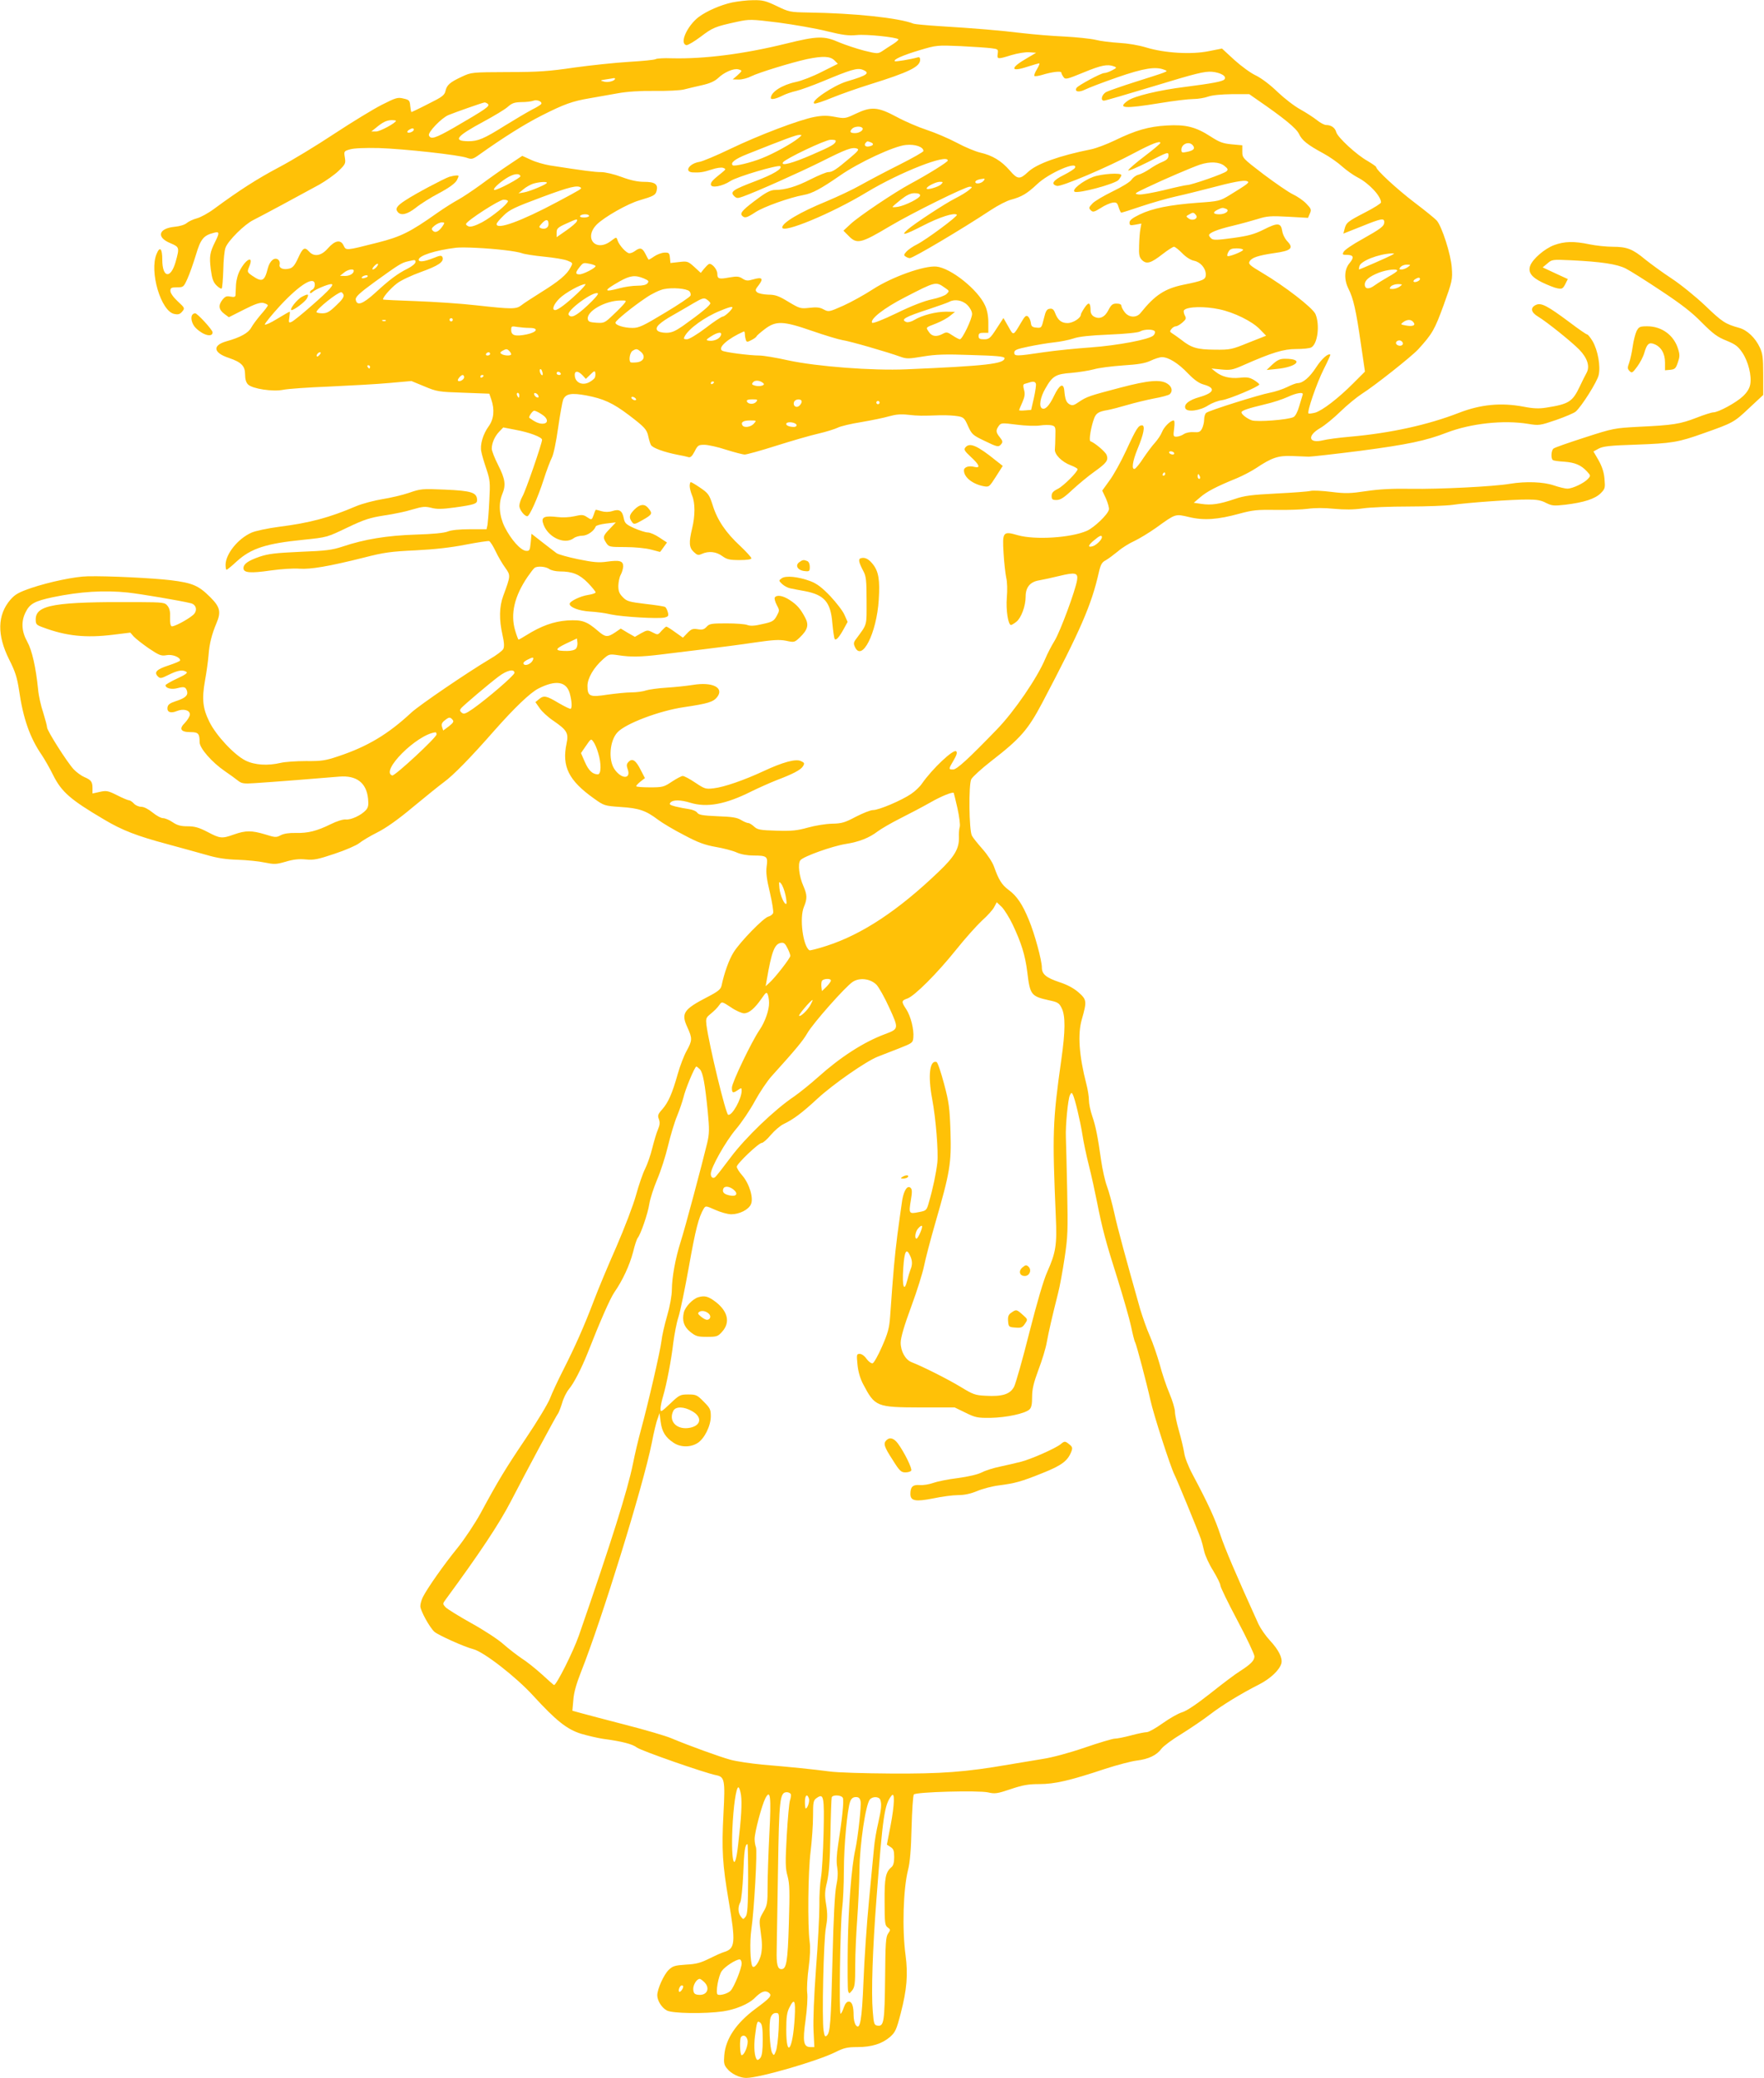 <?xml version="1.0" standalone="no"?>
<!DOCTYPE svg PUBLIC "-//W3C//DTD SVG 20010904//EN"
 "http://www.w3.org/TR/2001/REC-SVG-20010904/DTD/svg10.dtd">
<svg version="1.0" xmlns="http://www.w3.org/2000/svg"
 width="1087pt" height="1280pt" viewBox="0 0 1087 1280"
 preserveAspectRatio="xMidYMid meet">
<g transform="translate(0,1280) scale(0.1,-0.1)"
fill="#ffc107" stroke="none">
<path d="M4512 12785 c-73 -16 -157 -53 -207 -90 -72 -56 -120 -164 -75 -173
9 -1 48 22 88 52 74 56 87 62 225 92 76 16 84 16 254 -5 96 -13 230 -36 297
-53 99 -24 133 -29 186 -24 59 6 243 -13 256 -26 3 -3 -12 -16 -32 -29 -21
-13 -50 -32 -66 -43 -28 -18 -31 -18 -113 2 -46 12 -115 35 -154 51 -92 41
-134 40 -328 -8 -260 -64 -503 -95 -704 -90 -47 2 -91 -1 -98 -5 -7 -5 -81
-12 -164 -17 -84 -5 -235 -21 -337 -35 -156 -23 -221 -28 -410 -28 -225 -1
-225 -1 -285 -29 -73 -34 -92 -51 -100 -88 -6 -26 -21 -37 -106 -79 -54 -28
-101 -50 -103 -50 -3 0 -6 17 -8 37 -3 34 -6 38 -42 46 -35 9 -47 5 -134 -39
-53 -27 -184 -107 -292 -178 -107 -71 -260 -164 -340 -206 -136 -72 -245 -142
-400 -256 -36 -27 -84 -53 -107 -59 -23 -6 -50 -19 -61 -28 -12 -11 -43 -21
-76 -24 -100 -10 -114 -65 -26 -101 56 -24 57 -26 32 -116 -31 -107 -82 -97
-82 15 0 69 -15 84 -35 35 -46 -109 27 -354 109 -370 24 -5 35 -2 49 15 17 21
16 22 -28 63 -27 25 -45 51 -45 64 0 19 6 22 41 22 39 0 41 2 64 53 13 28 36
94 52 146 29 98 47 121 111 137 34 9 36 1 9 -53 -34 -68 -38 -91 -28 -173 8
-58 15 -78 35 -98 14 -14 29 -23 32 -19 4 4 8 55 10 115 1 59 7 121 14 137 16
43 117 143 170 169 48 24 288 153 408 219 40 23 93 60 118 84 43 41 45 47 39
83 -6 38 -6 39 32 50 24 7 90 10 178 8 155 -5 492 -42 542 -60 30 -11 37 -9
80 22 142 101 275 185 380 238 140 71 191 89 298 107 44 8 121 21 170 30 59
11 138 16 230 15 77 -1 158 3 180 9 22 6 71 17 110 26 49 11 78 24 100 44 37
36 96 61 124 54 27 -7 26 -9 -6 -38 l-28 -24 38 -1 c21 0 55 9 76 20 46 23
249 85 344 106 98 20 143 18 169 -8 l21 -21 -98 -49 c-54 -28 -126 -56 -161
-63 -85 -18 -154 -62 -154 -99 0 -12 32 -5 70 14 21 11 60 24 87 30 26 6 100
33 163 59 170 71 212 84 244 72 52 -20 32 -35 -94 -72 -84 -25 -233 -126 -201
-137 6 -2 55 14 108 36 54 22 159 59 233 82 244 76 310 109 310 152 0 14 -5
18 -17 14 -43 -12 -135 -27 -139 -23 -11 10 50 37 150 67 107 32 110 32 255
26 80 -4 166 -10 189 -13 42 -5 44 -7 40 -34 -5 -35 -1 -35 86 -8 37 11 86 19
109 17 l42 -3 -56 -33 c-105 -60 -105 -88 -1 -54 38 12 72 22 76 22 4 0 -2
-16 -14 -36 -12 -19 -19 -38 -16 -42 4 -3 26 0 49 7 58 18 117 25 117 14 0 -5
6 -17 13 -27 12 -17 20 -15 125 28 109 45 147 52 187 37 18 -7 17 -9 -12 -24
-18 -10 -40 -17 -49 -17 -19 0 -160 -76 -170 -91 -15 -24 14 -30 52 -11 22 11
111 45 200 76 162 56 236 68 289 46 19 -7 19 -8 -6 -18 -14 -6 -93 -31 -175
-57 -82 -26 -161 -54 -176 -61 -29 -15 -39 -54 -15 -54 8 0 148 41 313 91 256
78 306 90 352 87 55 -5 95 -29 76 -48 -12 -12 -75 -24 -239 -45 -163 -20 -316
-57 -355 -85 -67 -48 -23 -51 198 -15 84 14 176 25 205 25 28 0 70 7 92 15 25
9 80 14 146 15 l107 0 53 -37 c157 -108 236 -172 253 -207 19 -41 53 -68 151
-121 39 -21 91 -58 116 -81 26 -23 68 -53 95 -67 69 -35 144 -115 144 -154 0
-6 -44 -34 -99 -62 -106 -55 -116 -62 -126 -103 l-7 -27 111 44 c123 50 141
53 141 27 0 -25 -18 -39 -137 -106 -57 -31 -108 -66 -113 -77 -10 -17 -7 -19
19 -19 42 0 47 -15 17 -51 -33 -38 -35 -102 -6 -159 29 -57 46 -130 75 -332
l26 -177 -73 -73 c-94 -94 -190 -167 -234 -180 -20 -5 -38 -7 -41 -5 -10 11
50 185 93 271 25 49 43 90 42 91 -13 11 -53 -24 -88 -78 -41 -63 -82 -97 -114
-97 -9 0 -38 -11 -64 -24 -26 -13 -74 -29 -106 -35 -65 -12 -374 -109 -393
-124 -7 -5 -13 -24 -13 -41 0 -17 -6 -42 -13 -56 -11 -21 -19 -24 -50 -22 -23
2 -48 -3 -62 -12 -13 -9 -34 -16 -46 -16 -19 0 -20 4 -14 50 4 30 3 50 -3 50
-19 0 -60 -40 -72 -72 -7 -18 -27 -47 -43 -65 -16 -17 -48 -60 -71 -94 -22
-35 -47 -64 -53 -67 -22 -7 -15 45 16 121 39 93 49 147 28 147 -22 0 -35 -19
-98 -156 -32 -69 -78 -152 -103 -185 l-44 -61 23 -49 c12 -28 21 -59 18 -69
-8 -31 -91 -110 -136 -130 -99 -43 -318 -57 -425 -27 -92 27 -96 20 -88 -110
3 -56 11 -124 16 -150 7 -27 8 -80 4 -125 -6 -75 8 -168 26 -168 4 0 19 9 33
20 30 24 57 97 57 155 0 58 28 91 83 100 23 4 79 16 124 27 99 24 117 20 110
-25 -10 -64 -103 -315 -138 -373 -20 -32 -46 -83 -58 -112 -49 -117 -191 -325
-299 -436 -176 -182 -246 -246 -269 -246 -29 0 -29 2 3 56 19 33 24 48 16 56
-16 16 -147 -107 -211 -199 -12 -18 -42 -47 -66 -63 -58 -40 -199 -100 -235
-100 -16 0 -63 -19 -106 -41 -68 -36 -87 -42 -148 -43 -39 -1 -106 -12 -148
-24 -65 -18 -97 -22 -193 -19 -102 3 -117 6 -138 25 -13 12 -29 22 -36 22 -8
0 -28 9 -45 19 -24 15 -56 20 -144 23 -91 4 -115 8 -125 21 -6 10 -30 20 -52
23 -22 3 -59 10 -83 16 -34 9 -40 13 -31 24 15 18 62 18 123 -1 102 -31 217
-10 376 70 47 23 117 54 155 69 100 38 149 63 163 86 11 18 9 22 -13 32 -33
15 -112 -7 -232 -63 -116 -54 -242 -98 -306 -105 -49 -6 -56 -3 -113 35 -34
23 -68 41 -77 41 -8 0 -38 -16 -67 -35 -49 -33 -57 -35 -136 -35 -46 0 -84 3
-84 7 0 4 12 17 27 29 l27 21 -25 48 c-30 61 -52 76 -75 53 -13 -13 -15 -22
-6 -47 22 -63 -41 -61 -83 3 -37 57 -28 173 19 224 48 54 259 134 411 156 148
22 180 32 204 62 45 58 -29 95 -149 75 -39 -6 -112 -14 -163 -17 -50 -3 -108
-11 -127 -17 -19 -7 -60 -12 -90 -12 -30 0 -96 -7 -147 -14 -109 -17 -123 -11
-123 54 0 48 39 114 97 165 35 31 38 32 92 24 77 -12 138 -11 261 4 58 7 179
22 270 33 91 11 230 29 309 41 117 17 154 19 195 11 49 -11 52 -10 83 19 50
48 59 78 34 124 -28 53 -49 78 -95 108 -41 27 -80 34 -92 15 -3 -6 2 -26 12
-45 18 -33 18 -35 0 -68 -17 -31 -26 -37 -87 -50 -49 -12 -75 -13 -94 -6 -14
6 -73 10 -129 10 -92 0 -105 -2 -122 -21 -15 -16 -26 -20 -55 -15 -30 5 -40 1
-63 -23 l-28 -29 -48 34 c-26 19 -50 34 -54 34 -4 0 -17 -12 -30 -26 -22 -26
-23 -26 -54 -10 -31 16 -34 16 -72 -5 l-38 -22 -44 25 -43 26 -35 -24 c-47
-31 -60 -30 -106 10 -70 60 -98 69 -188 64 -85 -6 -162 -34 -253 -91 -24 -15
-45 -27 -48 -27 -2 0 -12 26 -21 57 -30 102 -4 211 77 330 18 26 37 51 43 55
18 13 70 8 90 -7 11 -8 40 -15 65 -15 79 0 122 -18 174 -71 26 -27 47 -53 47
-58 0 -5 -21 -12 -47 -16 -47 -7 -113 -39 -113 -55 0 -21 58 -43 124 -47 39
-2 98 -10 131 -18 70 -15 293 -28 330 -19 23 6 26 10 20 33 -4 14 -11 29 -17
32 -6 4 -60 12 -122 19 -99 12 -114 16 -138 41 -22 22 -28 37 -28 71 1 24 7
54 15 68 8 14 14 37 15 51 0 34 -22 40 -101 29 -49 -7 -83 -4 -176 15 -63 13
-123 30 -133 37 -10 7 -48 37 -86 66 l-69 54 -5 -54 c-5 -49 -7 -53 -30 -51
-33 4 -91 69 -130 146 -34 69 -40 144 -15 204 23 55 18 92 -25 177 -22 43 -40
89 -40 102 0 34 18 76 46 105 l25 26 77 -15 c83 -15 162 -45 162 -61 0 -22
-102 -318 -121 -349 -10 -18 -19 -44 -19 -58 0 -23 31 -64 49 -64 14 0 65 114
101 226 17 54 40 114 50 134 11 21 27 99 39 185 12 83 26 160 31 173 16 37 50
43 143 26 105 -20 163 -46 262 -121 97 -74 111 -88 120 -133 4 -19 11 -42 16
-51 9 -18 81 -44 162 -60 29 -5 60 -12 69 -15 12 -4 23 6 38 35 19 38 24 41
60 41 22 0 82 -13 133 -30 52 -16 104 -30 116 -30 11 0 99 24 193 54 95 30
212 64 261 75 48 11 101 28 118 36 16 9 83 25 147 35 64 11 142 27 172 36 39
11 71 14 115 9 64 -7 83 -7 198 -3 39 1 89 -2 110 -6 35 -6 41 -13 62 -61 23
-50 29 -56 98 -89 84 -41 90 -42 107 -21 10 12 8 20 -9 41 -25 31 -26 43 -7
70 14 19 18 20 111 8 54 -7 117 -9 143 -5 26 4 58 4 72 1 23 -6 25 -10 23 -66
0 -32 -2 -69 -3 -82 -3 -31 42 -77 97 -98 24 -9 43 -20 43 -24 0 -17 -86 -103
-121 -121 -30 -15 -39 -25 -39 -44 0 -21 5 -25 30 -25 24 0 46 14 98 63 37 34
97 84 135 111 76 54 88 71 76 103 -7 20 -74 76 -100 85 -11 4 4 91 23 141 12
32 28 42 83 51 22 4 76 18 120 31 44 13 118 31 164 40 46 8 90 20 98 26 21 18
15 47 -13 65 -42 28 -116 22 -291 -24 -190 -50 -206 -55 -255 -88 -30 -21 -40
-24 -57 -15 -21 12 -28 30 -33 86 -5 49 -30 36 -63 -33 -30 -63 -56 -89 -75
-77 -19 12 -10 68 21 121 44 78 64 90 161 97 46 4 108 14 138 22 30 9 111 19
180 24 94 6 136 13 170 29 25 12 56 22 70 22 40 0 100 -37 160 -100 40 -41 68
-61 98 -69 75 -21 64 -51 -27 -77 -64 -18 -97 -44 -87 -69 10 -26 91 -15 141
18 22 14 60 29 85 32 44 6 229 84 230 97 0 3 -15 16 -33 27 -27 16 -43 19 -88
14 -61 -6 -110 6 -149 37 l-25 20 61 -6 c54 -5 69 -3 132 25 181 80 251 101
329 101 41 0 83 4 93 10 39 21 54 138 26 205 -17 39 -189 172 -331 256 -74 44
-84 53 -75 69 13 23 51 36 152 51 102 14 121 30 82 71 -15 15 -30 44 -33 65
-8 51 -27 53 -114 9 -58 -29 -95 -39 -189 -52 -95 -13 -121 -14 -133 -4 -8 7
-15 16 -15 21 0 15 52 36 145 58 50 12 119 31 155 42 57 18 81 20 187 14 l123
-7 11 26 c11 24 9 30 -22 62 -18 19 -56 45 -84 58 -27 13 -108 69 -180 123
-128 98 -130 100 -130 139 l0 39 -65 6 c-54 5 -76 13 -130 48 -91 59 -153 75
-270 68 -111 -6 -194 -30 -321 -92 -50 -24 -116 -49 -147 -55 -195 -39 -334
-89 -387 -139 -51 -48 -65 -47 -113 9 -51 59 -107 93 -182 110 -30 7 -95 34
-145 61 -49 26 -133 62 -185 79 -52 17 -136 53 -187 81 -114 61 -155 64 -251
18 -63 -30 -68 -30 -127 -19 -46 9 -77 9 -125 0 -93 -17 -343 -112 -520 -197
-85 -41 -171 -77 -190 -80 -63 -10 -97 -61 -42 -65 45 -2 65 1 118 18 29 10
59 14 70 10 18 -7 17 -9 -6 -28 -58 -46 -70 -59 -70 -74 0 -25 71 -12 121 21
41 27 295 102 307 91 15 -15 -43 -50 -154 -92 -137 -52 -157 -65 -131 -91 15
-15 21 -16 54 -4 82 29 346 147 483 215 153 77 190 91 220 81 16 -5 8 -15 -43
-58 -85 -72 -108 -87 -133 -87 -12 0 -60 -20 -108 -44 -87 -45 -158 -66 -220
-66 -24 0 -52 -13 -97 -46 -97 -71 -121 -95 -108 -111 17 -19 29 -16 84 20 50
33 209 90 297 106 52 9 106 38 223 119 116 81 335 183 407 189 57 6 108 -12
108 -37 0 -6 -66 -43 -147 -84 -82 -41 -188 -97 -238 -125 -49 -28 -145 -73
-212 -101 -164 -67 -273 -132 -273 -161 0 -40 305 86 521 217 206 124 499 239
499 195 0 -9 -122 -85 -230 -143 -97 -52 -319 -201 -369 -248 l-44 -41 28 -28
c54 -57 76 -53 257 55 138 82 466 244 493 244 18 -1 18 -2 -5 -21 -14 -12 -52
-35 -84 -51 -62 -31 -254 -157 -293 -192 -47 -41 -19 -34 92 23 104 54 196 83
211 68 8 -8 -188 -153 -245 -182 -25 -12 -55 -33 -66 -45 -16 -18 -17 -23 -5
-30 8 -6 20 -10 26 -10 20 0 319 177 499 296 44 29 100 58 125 64 66 18 98 37
160 95 72 69 252 147 234 102 -2 -7 -34 -27 -69 -45 -67 -33 -82 -57 -42 -67
26 -7 315 116 475 202 107 57 162 78 162 63 0 -5 -44 -42 -97 -82 -53 -40 -98
-79 -101 -87 -2 -7 52 16 122 51 121 62 126 64 126 41 0 -18 -9 -28 -37 -40
-21 -8 -56 -28 -79 -44 -22 -15 -53 -31 -68 -35 -15 -3 -34 -17 -43 -30 -8
-14 -59 -45 -117 -73 -55 -27 -112 -60 -125 -75 -22 -23 -23 -28 -10 -41 13
-13 20 -12 62 14 25 17 59 31 74 33 23 3 28 -2 36 -29 6 -18 13 -33 16 -33 4
0 59 17 123 39 63 21 160 49 214 61 55 12 146 35 204 50 147 39 214 52 234 44
19 -7 8 -15 -109 -87 -58 -35 -65 -37 -196 -46 -172 -13 -277 -34 -356 -72
-46 -22 -63 -36 -63 -50 0 -17 4 -19 36 -13 l37 7 -6 -34 c-4 -19 -7 -65 -8
-102 -2 -57 1 -72 18 -89 28 -27 54 -20 127 37 32 25 64 45 70 45 7 0 29 -18
51 -40 23 -24 52 -42 72 -46 40 -8 73 -46 73 -85 0 -31 -14 -38 -138 -63 -115
-24 -176 -64 -264 -174 -25 -31 -71 -29 -97 4 -12 15 -21 33 -21 40 0 9 -11
14 -30 14 -24 0 -33 -7 -50 -40 -22 -44 -55 -59 -89 -40 -12 6 -21 21 -21 35
0 52 -11 58 -36 21 -13 -19 -24 -39 -24 -44 0 -21 -48 -52 -82 -52 -38 0 -60
18 -77 63 -8 21 -17 28 -33 25 -18 -2 -25 -14 -36 -61 -14 -57 -15 -58 -46
-55 -25 2 -32 8 -34 30 -2 14 -10 32 -17 38 -12 10 -20 3 -42 -35 -51 -86 -47
-85 -80 -26 l-30 52 -43 -66 c-38 -59 -46 -65 -76 -65 -27 0 -34 4 -34 20 0
16 7 20 30 20 l30 0 0 63 c0 40 -7 77 -20 105 -44 98 -211 231 -300 240 -76 7
-274 -64 -390 -139 -52 -34 -135 -80 -184 -102 -88 -39 -90 -39 -121 -23 -23
13 -44 15 -87 10 -55 -6 -60 -5 -130 37 -59 36 -81 44 -124 44 -29 1 -59 7
-68 14 -14 12 -13 17 10 46 30 40 20 50 -35 34 -34 -10 -44 -9 -66 5 -22 14
-34 15 -81 7 -64 -12 -74 -9 -74 23 0 28 -37 69 -53 59 -7 -4 -20 -18 -30 -30
l-19 -24 -40 37 c-39 35 -43 36 -94 30 l-53 -6 -3 32 c-3 30 -6 33 -35 32 -17
-1 -46 -12 -63 -24 -17 -12 -33 -21 -34 -19 -2 2 -11 19 -20 37 -18 35 -32 39
-62 17 -10 -8 -26 -15 -36 -15 -18 0 -63 49 -73 80 -7 21 -7 21 -40 -4 -94
-72 -171 18 -87 102 47 46 189 127 262 148 88 26 99 32 106 59 10 40 -10 55
-77 55 -39 0 -83 9 -139 30 -45 17 -101 30 -126 30 -40 0 -103 8 -315 41 -36
6 -89 21 -118 35 l-53 24 -81 -54 c-45 -30 -123 -85 -174 -123 -51 -37 -114
-79 -140 -93 -26 -14 -84 -50 -128 -81 -168 -119 -225 -147 -367 -183 -201
-51 -195 -50 -211 -18 -18 38 -53 32 -97 -18 -40 -46 -84 -54 -115 -20 -28 31
-39 25 -68 -39 -20 -44 -33 -60 -53 -65 -38 -10 -67 2 -61 25 3 10 -1 23 -8
29 -23 19 -53 -6 -65 -53 -20 -80 -35 -87 -95 -46 -33 23 -33 24 -19 58 28 66
-16 51 -55 -19 -15 -26 -25 -63 -27 -94 -1 -28 -3 -57 -3 -65 -1 -10 -9 -12
-31 -8 -24 5 -33 1 -50 -20 -26 -34 -23 -60 13 -87 l27 -20 93 47 c69 35 99
45 120 41 15 -4 27 -10 27 -15 0 -5 -19 -30 -43 -57 -23 -27 -50 -63 -59 -80
-18 -33 -66 -60 -152 -84 -89 -25 -83 -71 15 -103 76 -26 99 -49 99 -101 0
-29 6 -50 18 -62 27 -27 153 -46 217 -33 28 6 156 15 285 20 129 6 296 15 370
22 l135 12 80 -33 c76 -32 88 -34 240 -39 l160 -6 12 -35 c22 -64 16 -122 -16
-166 -35 -48 -55 -115 -45 -157 3 -18 17 -65 31 -106 23 -68 24 -84 18 -195
-3 -67 -9 -133 -11 -148 l-6 -28 -103 0 c-64 0 -115 -5 -136 -14 -22 -9 -93
-16 -199 -19 -176 -6 -313 -28 -450 -74 -64 -21 -102 -26 -260 -32 -152 -7
-196 -12 -250 -30 -72 -25 -100 -45 -100 -71 0 -29 44 -32 168 -14 63 9 142
14 176 11 69 -5 182 14 401 69 120 31 165 37 315 44 120 6 217 17 309 35 73
14 139 24 145 22 7 -3 25 -31 40 -63 15 -32 42 -78 59 -101 34 -48 34 -48 -12
-173 -25 -67 -26 -147 -5 -240 11 -49 12 -74 5 -88 -6 -11 -43 -39 -83 -62
-138 -82 -433 -283 -483 -329 -144 -134 -271 -210 -452 -270 -77 -26 -102 -30
-198 -29 -60 0 -130 -5 -155 -11 -80 -19 -160 -14 -217 14 -70 35 -182 155
-223 239 -41 82 -47 141 -27 253 9 49 19 120 22 158 5 70 20 128 49 197 29 68
22 99 -37 158 -73 73 -109 89 -245 106 -109 13 -386 27 -512 24 -78 -1 -238
-35 -348 -72 -78 -27 -99 -39 -128 -72 -81 -94 -83 -218 -8 -368 38 -75 49
-111 61 -188 25 -175 67 -295 141 -402 16 -24 48 -79 70 -124 52 -103 106
-150 313 -272 112 -67 204 -102 391 -152 84 -23 194 -53 243 -67 64 -19 119
-27 190 -29 55 -2 129 -9 165 -17 60 -12 71 -12 130 5 46 14 82 18 123 14 50
-5 75 0 179 35 67 22 135 52 151 65 17 14 67 44 111 66 54 27 128 79 221 157
77 64 163 133 190 153 57 41 163 149 313 320 123 139 219 231 270 257 107 54
172 44 193 -31 12 -46 15 -85 6 -94 -3 -3 -36 13 -74 35 -77 46 -92 49 -122
24 l-22 -18 26 -37 c14 -21 52 -56 85 -78 83 -57 95 -76 81 -140 -30 -141 13
-228 168 -338 63 -45 65 -46 165 -53 113 -7 156 -22 230 -78 28 -21 100 -64
161 -95 86 -46 128 -61 195 -73 47 -8 105 -23 129 -34 27 -12 66 -19 105 -19
82 0 89 -6 80 -67 -5 -38 0 -78 20 -161 14 -60 23 -117 20 -126 -3 -9 -17 -19
-29 -22 -30 -7 -173 -154 -214 -219 -28 -44 -58 -126 -75 -207 -5 -22 -22 -36
-86 -69 -149 -77 -164 -101 -125 -186 32 -70 31 -82 -4 -146 -16 -28 -41 -93
-55 -143 -34 -120 -57 -173 -95 -217 -27 -30 -30 -39 -21 -61 7 -20 6 -36 -6
-64 -9 -20 -24 -72 -35 -115 -10 -42 -30 -99 -44 -127 -14 -27 -39 -100 -56
-162 -17 -62 -72 -205 -121 -318 -50 -113 -112 -261 -138 -330 -61 -161 -117
-286 -190 -430 -32 -63 -69 -142 -81 -174 -13 -33 -79 -143 -148 -245 -128
-190 -171 -261 -279 -461 -35 -64 -99 -160 -143 -215 -83 -102 -183 -244 -213
-302 -9 -18 -16 -43 -16 -57 0 -27 57 -131 87 -158 23 -20 184 -93 240 -107
65 -17 263 -171 368 -286 142 -155 209 -208 296 -235 41 -12 101 -26 134 -31
119 -16 181 -32 210 -54 27 -20 417 -156 487 -170 53 -10 57 -30 46 -235 -12
-226 -6 -315 32 -539 44 -259 41 -295 -30 -316 -14 -4 -54 -22 -90 -40 -52
-26 -81 -34 -143 -37 -69 -5 -81 -8 -107 -33 -30 -29 -70 -118 -70 -156 0 -33
28 -78 60 -94 35 -18 234 -21 345 -5 79 12 158 45 195 82 40 40 64 49 86 34
24 -18 13 -31 -82 -101 -118 -88 -182 -183 -191 -284 -4 -46 -2 -61 16 -82 25
-33 79 -59 119 -59 82 0 440 104 550 159 52 26 73 31 135 31 88 0 152 20 202
63 32 29 39 44 65 144 38 147 46 239 30 359 -22 163 -14 408 15 524 12 45 19
126 22 260 3 107 9 200 14 206 13 16 397 26 457 13 42 -10 57 -8 140 20 74 25
109 31 176 31 94 0 187 21 406 94 74 24 162 47 195 51 73 9 123 33 152 73 12
16 68 58 125 92 56 35 134 88 173 118 75 58 195 131 304 186 70 36 126 89 137
130 8 33 -17 83 -71 141 -26 28 -57 73 -70 100 -139 306 -207 466 -235 550
-32 97 -72 186 -170 370 -28 52 -50 109 -53 136 -4 25 -18 85 -32 134 -14 48
-25 101 -25 119 0 17 -15 68 -34 113 -19 44 -46 125 -60 179 -15 53 -42 132
-60 173 -19 42 -45 117 -60 166 -88 311 -140 501 -160 594 -13 58 -33 132 -45
164 -12 32 -28 104 -36 160 -21 148 -33 209 -55 273 -11 32 -20 75 -20 97 0
21 -7 67 -16 100 -45 175 -54 307 -28 397 32 112 31 122 -20 167 -30 26 -69
47 -118 63 -81 27 -108 49 -108 90 0 44 -45 210 -80 293 -40 98 -75 149 -126
186 -41 31 -60 61 -89 143 -9 26 -40 73 -70 107 -30 34 -60 71 -66 83 -18 34
-21 315 -4 348 8 15 62 64 122 111 181 140 227 193 315 359 236 448 304 604
349 804 11 48 19 63 43 75 16 9 49 34 75 55 25 22 71 50 100 63 30 14 91 51
135 82 122 88 117 86 203 66 91 -22 176 -16 311 21 81 22 110 25 225 23 73 -1
161 2 197 7 43 6 100 6 160 0 67 -6 118 -6 175 2 45 7 173 12 286 12 112 0
233 5 269 10 85 13 375 34 466 33 53 0 82 -5 111 -21 37 -18 48 -19 119 -11
115 14 182 36 217 70 28 28 29 34 24 89 -3 41 -15 76 -36 114 l-32 55 33 18
c27 14 70 19 228 24 222 8 261 14 420 71 179 63 186 67 278 154 l87 81 0 124
c0 105 -3 131 -21 169 -28 60 -79 108 -129 121 -83 23 -103 36 -207 136 -59
56 -153 132 -208 168 -55 36 -127 89 -161 116 -78 65 -113 79 -201 79 -40 0
-104 7 -143 15 -95 20 -154 19 -219 -5 -58 -22 -130 -84 -146 -125 -16 -41 6
-72 74 -105 34 -16 75 -33 93 -36 28 -5 33 -3 48 25 l16 32 -78 36 -77 36 29
24 c28 25 32 25 144 20 188 -9 286 -24 339 -51 26 -13 123 -74 216 -136 124
-82 192 -134 253 -197 70 -70 96 -89 151 -111 56 -23 72 -35 99 -75 36 -54 58
-142 48 -195 -4 -24 -20 -50 -45 -73 -41 -39 -151 -99 -182 -99 -10 0 -58 -15
-106 -34 -99 -38 -142 -45 -355 -55 -148 -8 -156 -9 -332 -66 -99 -32 -186
-62 -192 -68 -15 -11 -17 -63 -4 -71 5 -4 36 -8 70 -10 67 -5 104 -21 140 -60
23 -25 24 -26 6 -46 -24 -26 -95 -60 -127 -60 -13 0 -51 9 -83 20 -65 22 -172
26 -270 10 -98 -17 -438 -34 -610 -31 -111 2 -195 -2 -275 -14 -100 -15 -128
-16 -216 -5 -56 7 -114 10 -129 6 -15 -4 -110 -11 -211 -16 -152 -8 -195 -13
-256 -34 -94 -32 -145 -39 -204 -30 l-48 7 40 34 c39 34 99 66 225 117 36 15
90 43 120 63 96 64 135 77 219 74 41 -2 89 -3 105 -4 17 0 159 16 317 36 289
38 404 62 533 112 149 57 350 79 502 54 66 -11 72 -10 172 24 57 20 111 43
121 52 38 34 132 184 141 224 13 56 -5 153 -37 209 -14 23 -29 42 -34 42 -5 0
-53 33 -107 74 -137 102 -176 123 -208 108 -37 -17 -32 -46 14 -73 53 -32 205
-154 253 -203 50 -52 66 -103 45 -142 -9 -16 -28 -54 -42 -84 -45 -95 -67
-109 -207 -131 -44 -7 -79 -6 -140 6 -138 26 -264 14 -398 -38 -190 -74 -421
-125 -670 -147 -69 -6 -144 -16 -167 -22 -89 -22 -101 27 -18 75 28 16 84 62
125 102 41 40 101 89 132 109 78 49 305 229 347 274 88 97 101 120 157 273 53
147 55 157 50 229 -5 82 -61 256 -93 292 -10 11 -71 61 -136 110 -109 83 -237
201 -237 219 0 4 -24 20 -52 37 -69 38 -186 147 -194 178 -7 27 -31 44 -62 44
-11 0 -36 13 -57 30 -20 16 -66 46 -102 66 -37 20 -100 69 -142 109 -44 43
-99 84 -132 100 -31 14 -91 58 -133 96 l-76 70 -81 -16 c-107 -22 -271 -12
-384 22 -49 15 -115 26 -170 29 -49 3 -115 11 -145 19 -30 7 -116 16 -190 20
-74 3 -191 13 -260 21 -140 17 -296 30 -510 43 -80 5 -152 12 -160 15 -91 36
-367 65 -650 69 -111 2 -118 3 -194 40 -67 32 -87 37 -145 36 -36 0 -94 -7
-129 -14z m-722 -470 c0 -13 -43 -25 -67 -18 -27 7 -27 8 12 14 22 3 43 7 48
8 4 0 7 -1 7 -4z m-455 -156 c-4 -5 -29 -21 -58 -35 -28 -15 -103 -59 -166
-98 -129 -81 -165 -96 -225 -96 -98 1 -75 30 94 121 63 34 130 74 148 90 27
24 42 29 85 30 29 0 61 4 72 8 23 10 59 -5 50 -20z m-328 0 c13 -13 -13 -31
-211 -146 -114 -65 -142 -74 -153 -47 -7 19 77 107 120 125 41 17 209 76 223
78 5 0 15 -4 21 -10z m-567 -103 c0 -13 -98 -66 -122 -66 l-30 0 29 23 c42 35
65 46 96 47 15 0 27 -2 27 -4z m2873 -43 c13 -12 -15 -33 -44 -33 -31 0 -36 9
-17 28 13 13 50 16 61 5z m-2763 -12 c0 -11 -31 -24 -39 -16 -3 3 1 10 9 15
19 12 30 12 30 1z m2370 -52 c-40 -33 -150 -94 -223 -123 -69 -28 -174 -53
-182 -44 -16 15 15 39 88 68 238 95 304 119 322 119 19 0 18 -1 -5 -20z m230
-16 c-1 -20 -24 -33 -146 -86 -122 -53 -194 -72 -179 -47 13 21 260 139 293
139 17 1 32 -2 32 -6z m214 -9 c24 -9 19 -21 -9 -26 -24 -5 -34 10 -18 25 8 8
8 8 27 1z m1986 -19 c17 -20 5 -33 -38 -41 -28 -6 -32 -4 -32 14 0 36 48 54
70 27z m194 -126 c23 -18 25 -24 14 -34 -15 -15 -217 -85 -243 -85 -9 0 -73
-14 -141 -31 -68 -16 -138 -29 -156 -27 -31 4 -29 6 47 42 111 53 282 126 330
142 62 20 118 17 149 -7z m-4337 -64 c3 -10 -137 -85 -159 -85 -18 0 22 40 72
72 44 28 80 33 87 13z m2853 -30 c-14 -16 -50 -21 -50 -6 0 9 20 17 49 20 11
1 11 -2 1 -14z m-2690 -11 c0 -9 -102 -52 -140 -59 l-35 -6 29 24 c16 14 43
29 60 35 35 11 86 15 86 6z m2429 -10 c-17 -16 -89 -37 -89 -25 0 12 55 40 80
41 22 0 23 -1 9 -16z m-2220 -20 c7 -6 3 -9 -145 -88 -223 -119 -374 -174
-374 -136 0 6 19 29 43 52 36 36 68 51 237 114 172 64 220 75 239 58z m2091
-48 c0 -16 -88 -61 -137 -70 -18 -3 -33 -3 -33 -1 0 3 23 23 51 45 37 29 60
40 85 40 23 0 34 -5 34 -14z m-2540 -35 c0 -17 -98 -97 -159 -130 -40 -21 -68
-30 -82 -26 -11 4 -19 11 -17 16 7 21 204 148 231 149 15 0 27 -4 27 -9z
m4424 -47 c27 -10 -1 -34 -40 -34 -39 0 -44 12 -11 28 27 13 31 14 51 6z
m-185 -38 c18 -22 -19 -40 -44 -22 -18 13 -18 14 1 24 25 15 29 15 43 -2z
m-3739 -6 c0 -5 -14 -10 -31 -10 -17 0 -28 4 -24 10 3 6 17 10 31 10 13 0 24
-4 24 -10z m-250 -51 c0 -22 -22 -34 -46 -25 -15 6 -14 9 6 31 25 27 40 25 40
-6z m174 17 c-3 -8 -32 -33 -65 -56 l-59 -41 0 28 c0 25 7 32 58 55 68 31 73
32 66 14z m-826 -28 c-23 -34 -45 -45 -60 -30 -11 11 -9 17 11 33 13 10 32 19
43 19 19 0 19 -2 6 -22z m382 -149 c47 -5 95 -14 107 -19 12 -5 73 -15 135
-21 62 -6 128 -17 146 -25 32 -13 33 -14 18 -41 -22 -44 -73 -86 -181 -153
-54 -34 -110 -70 -123 -81 -31 -24 -58 -24 -275 0 -94 11 -262 22 -372 26
-110 4 -202 8 -204 10 -7 8 43 67 85 99 24 19 91 50 149 71 106 38 142 62 132
90 -6 13 -13 13 -57 -5 -55 -22 -90 -26 -90 -10 0 25 100 58 230 74 45 5 192
-2 300 -15z m4550 2 c0 -10 -89 -45 -96 -38 -3 3 -1 15 6 26 8 16 20 21 50 21
22 0 40 -4 40 -9z m915 -33 c-17 -10 -195 -88 -201 -88 -1 0 0 10 3 21 9 32
117 74 198 78 20 0 20 0 0 -11z m-6015 -43 c0 -8 -21 -26 -47 -39 -64 -32
-113 -69 -201 -150 -77 -70 -114 -83 -120 -41 -2 16 23 40 115 107 151 109
167 119 206 128 47 11 47 11 47 -5z m-240 -30 c-7 -8 -17 -15 -23 -15 -5 0 -2
9 8 20 21 23 35 19 15 -5z m1319 19 c17 -4 31 -10 31 -13 0 -12 -76 -51 -99
-51 -26 0 -27 10 0 44 23 29 23 29 68 20z m5037 -19 c-11 -8 -29 -15 -39 -15
-16 0 -17 3 -7 15 7 8 24 15 39 15 25 -1 25 -1 7 -15z m-6496 -23 c0 -17 -25
-32 -54 -32 l-31 1 24 19 c23 20 61 27 61 12z m6430 1 c0 -5 -24 -21 -53 -37
-28 -16 -67 -40 -85 -53 -36 -27 -62 -25 -62 5 0 26 28 49 86 72 50 19 114 26
114 13z m-6356 -43 c-10 -4 -21 -6 -24 -3 -8 7 24 22 34 16 5 -4 1 -10 -10
-13z m1713 -5 c30 -13 33 -17 23 -30 -8 -10 -30 -15 -64 -15 -28 0 -76 -7
-106 -15 -103 -28 -104 -16 -3 41 65 37 97 41 150 19z m4783 -4 c0 -11 -31
-24 -39 -16 -3 3 1 10 9 15 19 12 30 12 30 1z m-6810 -35 c0 -13 -7 -26 -15
-30 -8 -3 -15 -11 -15 -17 0 -8 7 -6 18 4 17 15 93 47 113 47 22 0 -12 -38
-115 -128 -61 -54 -119 -101 -130 -105 -17 -7 -18 -4 -13 28 3 19 4 35 2 35
-3 0 -37 -20 -77 -44 -40 -25 -75 -40 -76 -35 -2 5 41 58 95 117 123 132 213
186 213 128z m3883 -19 c28 -19 28 -20 10 -38 -10 -10 -51 -25 -91 -33 -47
-10 -125 -40 -217 -85 -87 -42 -147 -65 -151 -59 -14 22 74 91 201 156 192 99
191 99 248 59z m-2266 -35 c-67 -63 -119 -102 -136 -102 -23 0 -9 37 27 72 34
34 132 88 159 88 6 0 -16 -26 -50 -58z m5069 43 c-11 -8 -31 -15 -44 -15 -21
0 -22 2 -12 15 7 8 27 15 44 15 29 -1 30 -1 12 -15z m-4378 -29 c7 -7 10 -19
7 -27 -3 -8 -74 -56 -158 -106 -134 -81 -160 -93 -199 -93 -54 0 -110 18 -105
34 5 15 107 98 188 152 36 25 85 48 110 53 53 11 139 4 157 -13z m-2131 -22
c4 -12 -9 -32 -45 -65 -41 -40 -57 -49 -86 -49 -20 0 -36 4 -36 8 0 18 130
122 153 122 4 0 10 -7 14 -16z m1503 -66 c-71 -66 -101 -80 -116 -57 -15 25
153 148 180 132 6 -4 -23 -37 -64 -75z m757 15 c4 -11 -61 -64 -171 -142 -47
-32 -68 -41 -101 -41 -25 0 -48 6 -55 15 -15 19 14 47 99 95 34 19 90 52 124
72 53 31 65 35 81 24 11 -7 22 -18 23 -23z m-528 0 c-7 -10 -38 -42 -69 -71
-53 -51 -57 -53 -105 -50 -41 3 -50 6 -53 23 -7 48 107 113 202 114 35 1 37
-1 25 -16z m2112 -12 c17 -17 29 -40 29 -55 0 -31 -60 -156 -75 -156 -6 0 -26
11 -46 24 -31 21 -37 22 -59 10 -38 -21 -68 -17 -86 11 -20 30 -23 26 46 53
30 12 69 33 85 47 l30 24 -56 1 c-62 0 -148 -22 -195 -51 -18 -11 -39 -16 -48
-13 -39 15 -12 31 139 80 60 20 116 40 125 45 32 18 81 10 111 -20z m-1466
-41 c-16 -16 -34 -30 -41 -30 -7 0 -55 -31 -105 -70 -54 -41 -103 -70 -116
-70 -20 0 -22 3 -14 18 25 48 125 120 220 158 77 32 91 31 56 -6z m3018 15
c91 -19 203 -74 250 -123 l39 -40 -109 -43 c-103 -42 -112 -44 -208 -43 -108
1 -143 11 -206 61 -20 15 -45 33 -55 39 -16 10 -17 13 -5 28 7 9 19 16 27 16
7 0 25 10 40 23 24 21 25 26 14 46 -6 13 -8 27 -3 31 22 22 127 24 216 5z
m-4723 -65 c0 -5 -4 -10 -10 -10 -5 0 -10 5 -10 10 0 6 5 10 10 10 6 0 10 -4
10 -10z m-413 -6 c-3 -3 -12 -4 -19 -1 -8 3 -5 6 6 6 11 1 17 -2 13 -5z m6332
-8 c17 -20 -2 -29 -46 -21 -33 6 -34 7 -17 20 24 18 49 19 63 1z m-3703 -55
c78 -27 161 -52 185 -56 44 -6 276 -73 356 -102 39 -14 52 -14 141 1 78 13
136 15 300 9 150 -4 202 -9 202 -19 0 -35 -112 -48 -607 -69 -205 -9 -549 17
-725 55 -75 17 -155 30 -179 30 -58 0 -214 20 -229 30 -29 18 34 74 133 118 4
2 7 -5 7 -16 0 -11 3 -27 6 -36 5 -14 9 -14 34 -1 16 8 30 18 32 23 1 5 25 25
51 45 69 52 112 51 293 -12z m-1743 19 c59 0 48 -26 -18 -40 -69 -14 -95 -7
-95 27 0 24 2 25 38 19 20 -3 54 -6 75 -6z m3853 -21 c3 -6 0 -17 -8 -25 -24
-25 -221 -62 -386 -74 -86 -6 -218 -19 -292 -30 -168 -25 -180 -25 -180 -2 0
16 16 22 88 37 48 10 119 22 157 26 39 4 93 15 120 24 34 12 103 19 220 24 99
4 178 12 190 19 25 15 82 15 91 1z m-2676 -29 c-11 -21 -47 -34 -76 -28 -15 2
-11 8 16 25 46 30 75 31 60 3z m4204 -51 c-7 -13 -31 -11 -40 2 -9 16 18 30
33 17 7 -6 10 -14 7 -19z m-5506 -41 c7 -7 12 -16 12 -20 0 -11 -41 -10 -59 1
-11 7 -10 11 5 20 24 13 28 13 42 -1z m811 -5 c31 -27 19 -60 -25 -65 -19 -2
-37 -2 -39 1 -12 12 -3 61 13 70 23 14 27 14 51 -6z m-1979 -18 c-7 -9 -15
-13 -17 -11 -7 7 7 26 19 26 6 0 6 -6 -2 -15z m1050 5 c0 -5 -7 -10 -16 -10
-8 0 -12 5 -9 10 3 6 10 10 16 10 5 0 9 -4 9 -10z m-740 -80 c0 -5 -2 -10 -4
-10 -3 0 -8 5 -11 10 -3 6 -1 10 4 10 6 0 11 -4 11 -10z m1063 -50 c-7 -8 -22
24 -16 34 4 5 10 1 13 -10 4 -10 6 -21 3 -24z m323 -15 c-3 -8 -19 -21 -36
-30 -41 -21 -83 -3 -88 38 -4 34 18 36 48 5 l20 -22 28 27 c22 22 28 24 30 12
2 -9 1 -22 -2 -30z m-211 25 c3 -5 -1 -10 -9 -10 -9 0 -16 5 -16 10 0 6 4 10
9 10 6 0 13 -4 16 -10z m-595 -24 c0 -14 -29 -31 -38 -21 -6 6 18 35 29 35 5
0 9 -6 9 -14z m120 10 c0 -3 -4 -8 -10 -11 -5 -3 -10 -1 -10 4 0 6 5 11 10 11
6 0 10 -2 10 -4z m1724 -47 c14 -12 -20 -22 -50 -15 -21 6 -24 9 -13 22 12 14
44 11 63 -7z m-304 7 c0 -3 -4 -8 -10 -11 -5 -3 -10 -1 -10 4 0 6 5 11 10 11
6 0 10 -2 10 -4z m1983 -9 c3 -7 -3 -47 -12 -88 l-17 -74 -37 -3 c-20 -2 -37
-1 -37 1 0 3 9 25 20 49 15 35 17 52 10 77 -6 23 -6 33 3 36 7 2 19 6 27 8 26
9 38 7 43 -6z m-3183 -72 c0 -8 -2 -15 -4 -15 -2 0 -6 7 -10 15 -3 8 -1 15 4
15 6 0 10 -7 10 -15z m118 -4 c3 -8 -1 -12 -9 -9 -7 2 -15 10 -17 17 -3 8 1
12 9 9 7 -2 15 -10 17 -17z m4709 7 c-2 -7 -12 -39 -21 -70 -9 -33 -24 -62
-35 -67 -31 -17 -227 -32 -258 -20 -30 11 -63 37 -63 49 0 11 43 25 143 49 49
11 112 32 140 45 58 27 102 33 94 14z m-4107 -29 c0 -4 -7 -6 -15 -3 -8 4 -15
10 -15 15 0 4 7 6 15 3 8 -4 15 -10 15 -15z m740 -14 c-15 -18 -51 -16 -58 3
-2 8 8 12 33 12 33 0 36 -2 25 -15z m280 1 c0 -7 -7 -19 -15 -26 -19 -16 -41
1 -32 24 8 20 47 21 47 2z m480 -6 c0 -5 -4 -10 -10 -10 -5 0 -10 5 -10 10 0
6 5 10 10 10 6 0 10 -4 10 -10z m-2084 -71 c43 -26 46 -59 6 -59 -22 0 -46 11
-80 36 -7 5 19 44 30 44 6 0 26 -9 44 -21z m1309 -59 c-19 -21 -60 -27 -70
-10 -12 19 6 30 47 30 40 0 41 0 23 -20z m263 -7 c2 -8 -5 -13 -16 -13 -30 0
-53 11 -46 22 8 13 57 6 62 -9z m2327 -173 c3 -5 -1 -10 -9 -10 -8 0 -18 5
-21 10 -3 6 1 10 9 10 8 0 18 -4 21 -10z m-55 -130 c0 -5 -5 -10 -11 -10 -5 0
-7 5 -4 10 3 6 8 10 11 10 2 0 4 -4 4 -10z m214 -15 c3 -8 1 -15 -4 -15 -6 0
-10 7 -10 15 0 8 2 15 4 15 2 0 6 -7 10 -15z m-604 -374 c0 -16 -34 -49 -57
-56 -32 -9 -29 6 9 37 34 29 48 34 48 19z m-6003 -341 c82 -9 324 -50 389 -66
36 -9 42 -49 13 -73 -37 -31 -118 -73 -131 -69 -8 3 -11 23 -10 54 2 34 -3 56
-15 71 -17 22 -24 23 -183 24 -515 3 -630 -17 -630 -107 0 -29 4 -34 43 -48
143 -54 265 -67 434 -46 l106 13 21 -24 c12 -13 54 -46 93 -73 64 -43 77 -48
109 -42 35 7 84 -12 84 -32 0 -5 -32 -18 -71 -31 -74 -24 -92 -42 -66 -68 14
-14 20 -13 68 11 55 27 84 32 108 17 9 -6 -8 -18 -58 -41 -39 -18 -71 -37 -71
-41 0 -19 38 -28 74 -18 41 11 51 8 59 -20 6 -26 -13 -42 -72 -61 -34 -11 -47
-21 -49 -38 -4 -29 20 -38 58 -22 40 16 80 6 80 -21 0 -11 -14 -34 -30 -51
-39 -38 -27 -58 35 -58 47 0 55 -9 55 -62 0 -37 75 -123 155 -178 28 -19 64
-45 79 -57 25 -20 36 -22 109 -17 98 6 426 32 517 40 107 9 168 -38 178 -136
4 -40 1 -55 -14 -71 -28 -31 -92 -61 -124 -57 -17 1 -54 -10 -92 -29 -85 -42
-141 -56 -215 -54 -41 1 -74 -4 -93 -14 -28 -15 -35 -14 -96 5 -83 25 -120 25
-191 0 -76 -27 -86 -26 -164 15 -54 28 -80 35 -123 35 -42 0 -64 6 -92 25 -20
14 -47 25 -59 25 -13 0 -42 16 -65 35 -26 21 -53 35 -69 35 -16 0 -36 9 -46
20 -10 11 -23 20 -30 20 -6 0 -40 14 -73 31 -56 28 -66 30 -107 21 l-45 -10 0
32 c0 40 -8 51 -50 69 -19 8 -49 30 -66 48 -41 44 -164 238 -164 258 0 9 -11
50 -24 92 -14 41 -28 104 -31 140 -14 139 -38 244 -67 296 -35 62 -39 124 -11
180 26 54 56 70 168 94 169 35 316 44 462 29z m2762 -346 c-7 -8 -29 -14 -54
-14 -78 0 -80 10 -8 45 l68 32 3 -24 c2 -13 -2 -31 -9 -39z m-265 -69 c-9 -23
-44 -39 -56 -27 -7 7 -1 15 18 26 37 19 45 20 38 1z m-114 -80 c0 -15 -165
-157 -257 -222 -44 -30 -55 -34 -68 -23 -12 10 -13 16 -3 28 16 18 167 147
231 195 50 38 97 49 97 22z m-381 -289 c9 -10 4 -19 -23 -40 l-35 -26 -7 22
c-5 16 -1 27 16 40 27 22 34 22 49 4z m-99 -90 c0 -19 -258 -258 -273 -253
-76 25 150 252 266 266 4 1 7 -5 7 -13z m996 -114 c20 -64 19 -132 -2 -132
-32 0 -57 23 -80 76 l-24 55 31 45 c31 45 31 45 46 24 9 -12 22 -43 29 -68z
m2214 -341 c11 -51 18 -103 14 -115 -4 -11 -6 -40 -5 -64 2 -69 -27 -119 -125
-212 -248 -238 -472 -386 -689 -456 -55 -18 -103 -30 -107 -28 -40 25 -63 200
-34 268 21 50 20 74 -3 127 -27 60 -36 139 -19 160 20 24 197 87 279 100 83
13 146 38 198 78 20 15 83 52 141 81 58 29 141 73 185 98 65 37 131 64 142 58
1 -1 11 -44 23 -95z m-1060 -534 c6 -27 8 -52 6 -54 -11 -11 -39 52 -43 95 -4
43 -3 45 11 28 8 -10 20 -41 26 -69z m1400 -182 c54 -114 77 -189 90 -291 17
-143 23 -151 135 -176 53 -11 62 -17 77 -48 24 -47 23 -142 -2 -317 -54 -381
-56 -455 -34 -968 8 -173 0 -221 -52 -338 -23 -50 -63 -187 -111 -375 -41
-164 -84 -314 -94 -334 -24 -46 -71 -62 -175 -56 -65 3 -78 8 -155 55 -76 46
-232 125 -302 152 -38 15 -67 67 -67 120 0 30 21 103 65 222 36 97 71 210 79
250 8 41 39 160 69 264 91 314 100 369 94 563 -5 149 -9 181 -40 297 -19 71
-39 131 -46 133 -42 14 -54 -83 -27 -227 23 -122 39 -325 32 -393 -8 -67 -27
-159 -52 -244 -14 -51 -16 -52 -64 -61 -59 -12 -61 -9 -47 75 8 47 8 65 -1 74
-19 19 -41 -11 -52 -72 -5 -30 -18 -127 -30 -215 -18 -144 -24 -210 -45 -505
-5 -71 -14 -103 -50 -185 -24 -55 -50 -101 -58 -103 -8 -2 -25 11 -37 27 -12
18 -30 31 -42 31 -20 0 -20 -4 -14 -67 4 -42 17 -86 34 -118 74 -141 82 -144
356 -145 l209 0 66 -32 c61 -30 73 -33 156 -32 97 2 209 26 238 51 13 12 17
32 17 78 0 48 9 86 39 167 22 57 45 133 51 168 12 66 34 162 69 300 11 41 29
140 41 220 20 132 21 170 16 420 -3 151 -7 298 -8 325 -3 71 13 236 25 259 8
16 11 17 17 5 13 -22 47 -166 60 -249 6 -41 24 -127 40 -190 16 -63 38 -164
50 -225 32 -163 55 -249 127 -475 35 -113 73 -244 83 -292 10 -48 21 -92 25
-97 8 -14 71 -252 94 -356 20 -91 124 -412 148 -459 16 -31 147 -350 163 -396
5 -14 14 -47 20 -75 6 -27 31 -82 56 -121 24 -40 44 -80 44 -90 0 -10 47 -107
105 -216 58 -109 105 -209 105 -221 0 -26 -23 -49 -90 -92 -25 -15 -106 -76
-180 -135 -86 -68 -150 -111 -177 -118 -23 -7 -76 -37 -118 -67 -42 -30 -86
-55 -98 -55 -12 0 -56 -9 -97 -20 -41 -11 -86 -20 -100 -20 -14 0 -97 -25
-185 -55 -93 -32 -200 -61 -259 -70 -56 -9 -150 -25 -211 -35 -264 -46 -417
-57 -725 -55 -162 1 -333 6 -380 13 -99 13 -234 27 -414 42 -71 7 -159 20
-195 30 -66 18 -254 86 -366 133 -33 14 -159 51 -280 82 -121 31 -244 64 -274
72 l-54 15 6 67 c3 45 19 100 47 171 127 319 383 1146 436 1410 12 63 28 131
36 150 l12 35 7 -54 c8 -60 29 -95 79 -128 42 -29 103 -30 147 -3 43 26 83
106 83 166 0 42 -5 51 -44 90 -40 41 -47 44 -95 44 -50 0 -55 -3 -112 -57 -54
-51 -59 -54 -59 -31 0 13 7 47 15 74 23 77 52 229 64 334 7 52 20 122 31 155
11 33 40 173 65 312 41 231 60 304 91 357 12 19 13 19 72 -7 33 -15 77 -27 98
-27 50 0 106 28 121 61 18 37 -9 127 -53 178 -19 21 -34 46 -34 54 0 18 135
147 155 147 7 0 33 22 55 49 23 27 58 57 79 67 59 28 113 68 209 157 98 90
298 229 371 258 25 10 84 33 131 51 81 32 85 34 88 66 5 50 -16 132 -43 174
-32 48 -31 54 6 67 44 15 184 155 301 301 55 69 127 149 159 179 33 29 67 67
75 83 l16 30 30 -28 c16 -16 47 -65 68 -109z m-1370 -193 c0 -14 -93 -134
-130 -167 l-22 -20 7 40 c30 175 48 221 88 227 17 3 26 -5 39 -32 10 -19 18
-41 18 -48z m250 -152 c0 -6 -12 -23 -27 -38 l-28 -27 -3 23 c-2 13 -1 30 2
38 6 16 56 19 56 4z m281 -26 c15 -16 51 -80 79 -142 59 -129 59 -130 -26
-162 -132 -49 -276 -142 -414 -266 -47 -42 -113 -95 -146 -118 -121 -81 -301
-254 -392 -376 -47 -63 -90 -118 -96 -122 -14 -9 -26 0 -26 21 0 38 91 199
154 274 36 42 89 121 118 175 29 53 75 122 103 153 150 166 193 218 220 265
35 61 236 288 280 316 43 28 109 19 146 -18z m-662 -111 c1 -44 -25 -119 -59
-168 -49 -72 -170 -324 -170 -355 0 -34 6 -36 38 -14 21 14 22 14 22 -5 0 -50
-59 -156 -83 -148 -15 5 -117 426 -134 554 -4 34 -2 44 17 60 34 28 48 42 64
64 14 20 15 20 70 -16 30 -21 67 -37 81 -37 30 0 65 29 108 91 27 39 31 42 38
25 4 -10 8 -33 8 -51z m257 -10 c-17 -34 -64 -79 -72 -70 -5 5 73 97 83 97 2
0 -3 -12 -11 -27z m-683 -400 c19 -22 31 -89 48 -258 11 -112 10 -139 -3 -195
-31 -129 -137 -527 -164 -610 -33 -105 -53 -216 -54 -295 0 -35 -12 -102 -29
-160 -16 -55 -32 -125 -35 -155 -7 -61 -82 -386 -127 -550 -16 -58 -38 -152
-49 -208 -32 -159 -134 -484 -333 -1057 -35 -100 -138 -305 -153 -305 -2 0
-36 30 -75 66 -40 36 -95 80 -124 98 -28 19 -79 58 -112 87 -33 30 -122 88
-200 131 -77 43 -148 87 -158 98 -18 20 -18 21 2 48 208 283 329 465 400 602
94 182 281 531 293 545 4 6 15 34 24 63 8 29 27 67 41 84 31 37 75 122 115
221 83 210 139 337 166 377 51 73 94 167 115 247 10 42 23 81 29 88 18 22 62
149 71 208 5 33 27 100 48 150 22 51 52 144 67 207 15 63 40 147 56 185 16 39
33 90 39 113 11 50 70 192 80 192 3 0 13 -8 22 -17z m207 -741 c31 -25 18 -45
-23 -36 -35 7 -48 20 -40 41 7 19 37 16 63 -5z m1152 -262 c-9 -22 -20 -40
-24 -40 -14 0 -8 43 9 62 26 29 33 21 15 -22z m-64 -145 c15 -31 15 -57 2 -87
-5 -13 -14 -43 -20 -67 -19 -75 -32 -35 -24 78 7 105 19 126 42 76z m-1343
-958 c68 -38 54 -95 -26 -104 -75 -8 -121 47 -89 108 15 26 65 25 115 -4z
m301 -2364 c7 -49 2 -142 -18 -310 -20 -179 -44 -110 -35 101 6 137 23 256 37
256 5 0 12 -21 16 -47z m307 5 c2 -7 0 -24 -5 -38 -5 -14 -14 -112 -20 -217
-9 -166 -9 -201 5 -250 13 -49 14 -95 8 -293 -7 -236 -15 -280 -46 -280 -24 0
-31 31 -29 115 1 44 4 266 8 493 7 441 11 482 55 482 10 0 21 -6 24 -12z
m-132 -241 c-6 -117 -11 -263 -11 -326 0 -106 -2 -118 -27 -160 -26 -45 -26
-47 -15 -127 9 -60 9 -95 2 -132 -11 -49 -42 -92 -54 -74 -13 22 -17 153 -6
227 17 116 38 487 28 507 -4 9 -8 32 -8 50 0 41 44 207 66 250 31 60 37 13 25
-215z m747 49 l-23 -119 23 -15 c18 -11 22 -24 22 -62 0 -31 -5 -52 -16 -61
-37 -31 -44 -65 -43 -214 0 -130 2 -146 19 -158 18 -13 18 -15 3 -37 -15 -21
-17 -59 -19 -276 -3 -268 -7 -298 -47 -292 -20 3 -23 11 -29 88 -10 116 -1
383 23 695 39 513 49 579 93 634 21 27 18 -58 -6 -183z m-503 164 c5 -17 -9
-60 -20 -60 -3 0 -5 18 -5 40 0 42 14 54 25 20z m90 -213 c-3 -116 -10 -239
-16 -272 -6 -33 -11 -112 -10 -175 0 -63 -9 -239 -21 -390 -12 -162 -18 -317
-15 -377 l5 -103 -24 0 c-43 0 -49 34 -30 167 9 65 14 141 10 168 -3 28 1 97
9 155 9 67 11 126 6 160 -13 96 -10 428 6 555 8 66 15 164 15 217 0 88 2 98
22 112 44 31 48 12 43 -217z m119 217 c7 -17 -4 -125 -29 -285 -10 -65 -12
-111 -6 -142 5 -31 4 -67 -6 -114 -9 -45 -17 -199 -23 -448 -10 -398 -14 -458
-36 -475 -10 -9 -14 -2 -19 32 -11 73 0 557 14 632 10 55 11 85 2 142 -10 60
-9 82 5 140 12 50 18 129 21 289 2 121 6 226 8 233 6 18 62 15 69 -4z m109
-21 c5 -28 -16 -221 -33 -298 -23 -104 -42 -352 -46 -590 -2 -143 -1 -269 2
-279 6 -19 7 -19 25 3 16 20 19 41 19 155 0 72 6 199 12 281 6 83 13 220 14
305 2 162 38 403 64 435 16 20 56 19 64 -1 10 -26 7 -58 -13 -146 -11 -46 -22
-112 -25 -148 -4 -36 -17 -182 -31 -325 -14 -143 -29 -366 -34 -496 -10 -245
-21 -310 -48 -273 -7 10 -13 36 -13 58 0 59 -10 86 -30 86 -12 0 -22 -12 -30
-35 -6 -19 -15 -37 -20 -40 -11 -7 -3 543 9 645 6 47 11 153 11 235 0 156 21
380 39 428 7 19 18 27 35 27 18 0 25 -7 29 -27z m-693 -477 c-1 -171 -4 -217
-15 -232 -15 -19 -15 -19 -30 0 -18 24 -19 59 -3 89 6 13 14 89 18 177 5 138
11 180 26 180 2 0 4 -96 4 -214z m-40 -521 c0 -30 -45 -142 -67 -167 -16 -18
-67 -33 -81 -24 -14 9 5 117 26 145 19 27 87 71 110 71 6 0 12 -11 12 -25z
m-230 -115 c38 -38 17 -84 -37 -78 -22 2 -29 9 -31 31 -3 27 20 67 40 67 4 0
17 -9 28 -20z m-130 -27 c0 -14 -19 -38 -25 -32 -8 8 5 39 16 39 5 0 9 -3 9
-7z m687 -190 c-11 -200 -52 -259 -52 -75 0 75 4 106 19 135 31 62 39 46 33
-60z m-99 -75 c-3 -57 -10 -116 -17 -133 -11 -28 -13 -29 -23 -11 -15 27 -22
186 -9 219 7 18 18 27 32 27 21 0 21 -3 17 -102z m-98 -62 c0 -64 -4 -98 -14
-112 -8 -10 -17 -16 -21 -12 -16 15 -21 79 -13 144 12 93 14 99 33 84 11 -9
15 -35 15 -104z m-94 -2 c7 -28 -18 -94 -36 -94 -11 0 -14 103 -3 113 14 15
33 6 39 -19z"/>
<path d="M1861 10972 c-31 -16 -82 -82 -64 -82 16 0 82 50 94 71 15 29 8 31
-30 11z"/>
<path d="M5560 5550 c-12 -8 -11 -10 7 -10 12 0 25 5 28 10 8 13 -15 13 -35 0z"/>
<path d="M6301 4993 c-27 -22 -19 -53 14 -53 29 0 44 36 23 57 -13 12 -18 12
-37 -4z"/>
<path d="M4303 4809 c-34 -10 -80 -58 -89 -93 -12 -51 0 -88 39 -120 35 -28
46 -31 104 -31 60 0 67 2 94 33 49 55 35 122 -38 180 -47 36 -69 43 -110 31z
m68 -105 c12 -15 4 -34 -15 -34 -8 0 -24 9 -37 20 -19 16 -21 21 -10 29 16 11
46 4 62 -15z"/>
<path d="M6232 4714 c-18 -12 -22 -24 -20 -52 3 -36 5 -37 45 -40 36 -3 44 1
59 24 18 26 18 27 -14 55 -38 34 -40 34 -70 13z"/>
<path d="M5462 3928 c-20 -20 -14 -40 38 -120 43 -69 53 -78 79 -78 16 0 33 5
36 11 8 11 -43 114 -82 167 -25 33 -50 41 -71 20z"/>
<path d="M6535 3903 c-33 -26 -180 -91 -242 -107 -32 -8 -90 -22 -129 -30 -40
-8 -91 -24 -114 -36 -26 -13 -82 -26 -148 -35 -59 -7 -127 -21 -152 -30 -25
-9 -62 -15 -83 -13 -43 3 -57 -11 -57 -55 0 -43 31 -49 142 -27 51 11 119 20
151 20 39 0 77 8 118 25 33 14 94 30 135 35 100 13 137 23 271 77 115 46 153
74 175 132 8 21 6 29 -12 43 -27 22 -30 22 -55 1z"/>
<path d="M6735 11710 c-65 -25 -133 -80 -113 -91 23 -13 250 48 271 73 9 11
17 24 17 29 0 17 -124 8 -175 -11z"/>
<path d="M2769 11711 c-33 -11 -211 -105 -271 -145 -53 -34 -64 -52 -47 -72
20 -24 58 -15 111 26 28 23 93 64 145 91 65 35 98 60 109 80 13 27 13 29 -3
28 -10 0 -30 -4 -44 -8z"/>
<path d="M1187 10863 c-16 -16 -5 -61 21 -85 45 -44 102 -58 102 -25 0 15 -94
117 -107 117 -5 0 -13 -3 -16 -7z"/>
<path d="M10085 10761 c-8 -17 -19 -59 -24 -95 -5 -36 -15 -81 -22 -101 -11
-30 -11 -37 3 -51 14 -14 18 -11 47 28 17 23 37 61 43 83 16 56 29 68 60 56
43 -16 68 -58 68 -113 l0 -49 33 3 c28 3 34 9 46 45 12 34 13 48 2 82 -25 85
-100 141 -190 141 -46 0 -52 -3 -66 -29z"/>
<path d="M7842 10556 l-37 -35 60 6 c130 12 174 63 54 63 -31 0 -47 -7 -77
-34z"/>
<path d="M5949 10044 c-11 -13 -6 -22 34 -59 53 -49 61 -71 21 -61 -34 9 -64
-1 -64 -22 0 -42 53 -84 121 -97 34 -6 35 -5 76 59 l42 66 -42 33 c-115 93
-162 113 -188 81z"/>
<path d="M4250 9806 c0 -13 7 -40 15 -59 19 -45 19 -124 0 -202 -21 -87 -19
-118 10 -145 21 -20 28 -22 50 -12 42 19 88 14 125 -13 29 -21 45 -25 107 -25
47 0 73 4 73 11 0 6 -31 40 -69 76 -87 80 -141 159 -169 250 -21 65 -27 74
-75 107 -29 20 -56 36 -60 36 -4 0 -7 -11 -7 -24z"/>
<path d="M2520 9764 c-41 -14 -115 -31 -165 -39 -49 -8 -121 -27 -160 -43
-166 -71 -286 -103 -475 -127 -69 -9 -145 -25 -170 -36 -84 -37 -160 -132
-160 -199 0 -16 3 -30 6 -30 3 0 32 23 63 52 88 80 180 110 411 133 145 15
145 15 270 75 107 51 140 61 229 75 57 8 136 25 174 37 61 18 77 19 114 10 34
-9 65 -9 146 2 121 17 137 23 137 45 -1 47 -33 58 -200 65 -138 6 -149 5 -220
-20z"/>
<path d="M3909 9661 c-32 -33 -35 -48 -15 -76 12 -17 16 -17 70 14 57 33 59
38 28 74 -22 25 -50 21 -83 -12z"/>
<path d="M3659 9630 c-13 -35 -12 -35 -44 -14 -21 14 -32 14 -75 4 -31 -7 -73
-9 -105 -5 -75 9 -99 1 -90 -33 22 -87 131 -142 191 -97 10 8 34 15 52 15 31
0 73 29 83 57 2 6 31 14 64 18 l60 7 -37 -39 c-43 -44 -45 -53 -22 -88 16 -24
21 -25 118 -25 57 0 125 -7 156 -15 30 -8 56 -15 57 -15 1 0 11 13 22 29 l21
29 -47 31 c-25 17 -57 31 -71 31 -13 0 -51 12 -83 26 -51 23 -59 31 -65 60 -9
48 -27 60 -70 46 -22 -7 -46 -7 -67 -1 -17 5 -33 9 -35 9 -2 0 -8 -13 -13 -30z"/>
<path d="M5307 9362 c-20 -4 -17 -23 14 -82 16 -29 19 -58 19 -181 0 -159 6
-139 -66 -237 -14 -18 -15 -28 -6 -47 43 -95 134 84 147 290 8 121 -1 175 -36
219 -25 32 -48 44 -72 38z"/>
<path d="M4924 9336 c-26 -20 -8 -50 35 -54 28 -3 31 -1 31 26 0 18 -6 32 -16
36 -22 9 -28 8 -50 -8z"/>
<path d="M4816 9237 c-18 -13 -18 -14 4 -35 12 -11 34 -23 49 -26 14 -3 54
-11 89 -17 122 -23 161 -68 171 -198 5 -50 11 -94 15 -98 9 -9 28 13 56 64
l23 42 -19 43 c-10 24 -50 75 -87 115 -53 55 -82 77 -123 93 -75 28 -154 36
-178 17z"/>
</g>
</svg>
